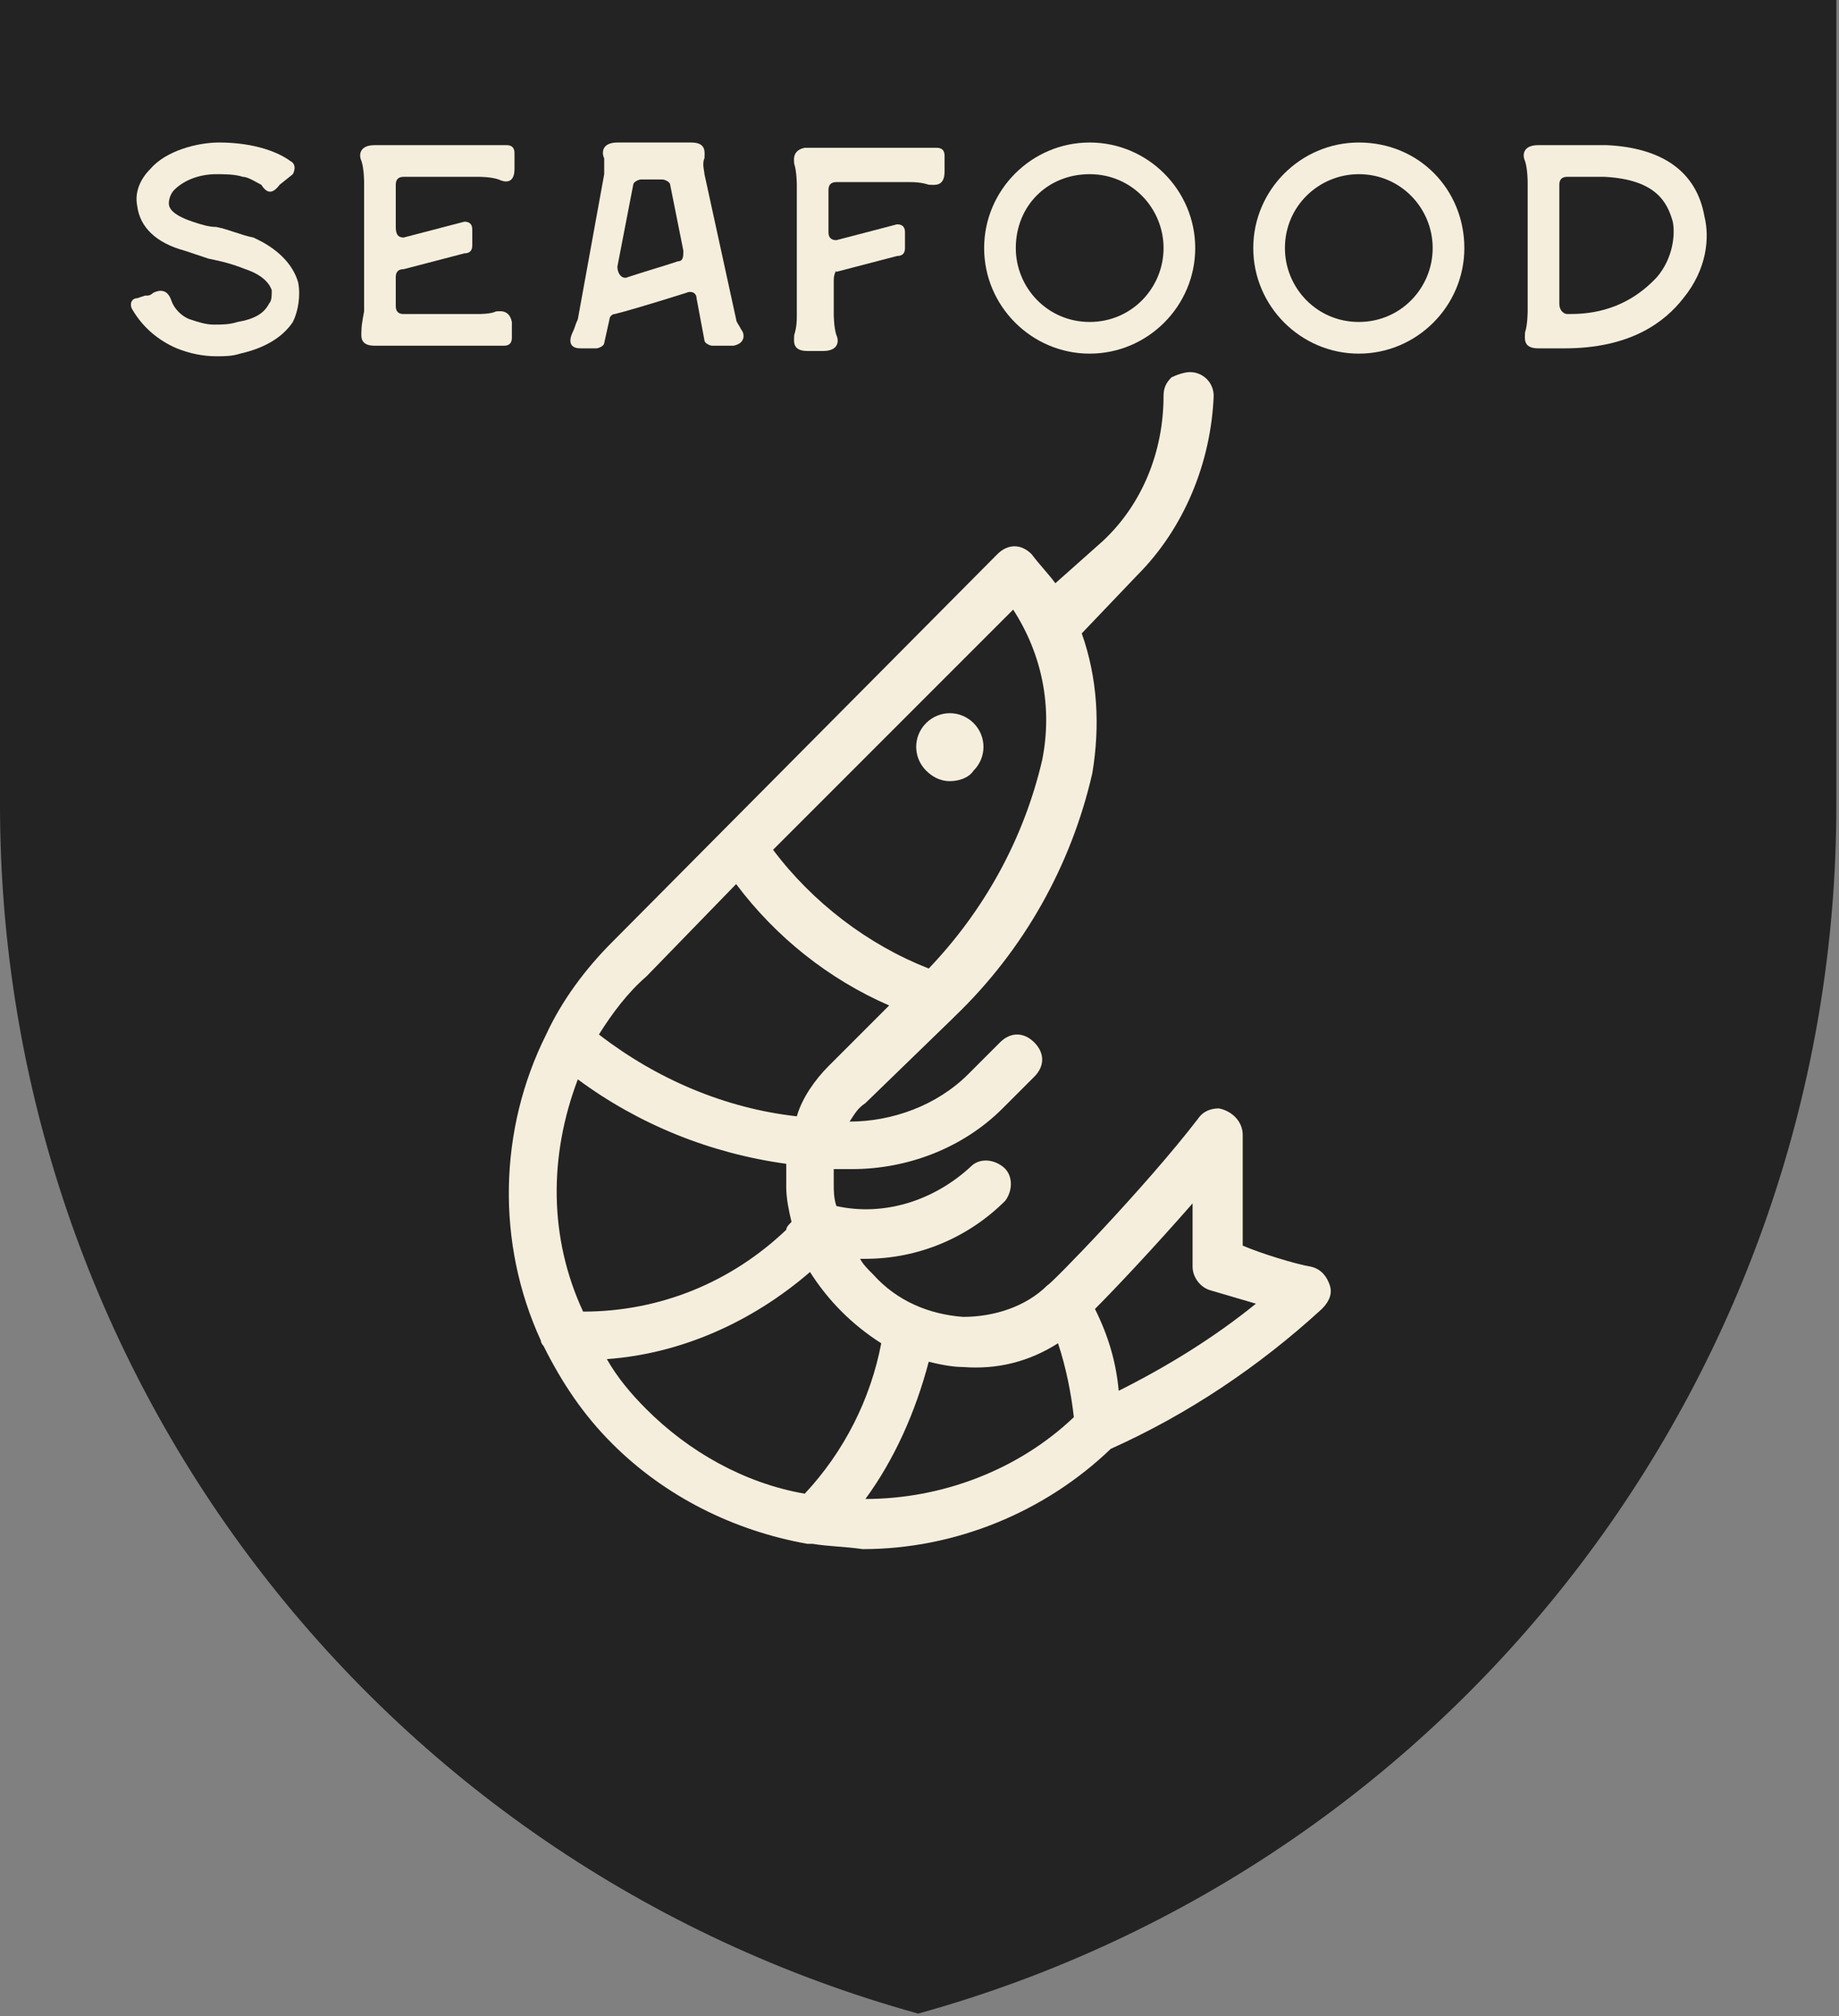 <?xml version="1.0" encoding="utf-8"?>
<!-- Generator: Adobe Illustrator 25.2.1, SVG Export Plug-In . SVG Version: 6.00 Build 0)  -->
<svg version="1.1" id="Layer_1" xmlns="http://www.w3.org/2000/svg" xmlns:xlink="http://www.w3.org/1999/xlink" x="0px" y="0px"
	 viewBox="0 0 69.7 76.4" style="enable-background:new 0 0 69.7 76.4;" xml:space="preserve">
<rect x="0" y="0" width="69.7" height="76.4" fill="#808080" stroke="none"/>
<style type="text/css">
	.st0{fill:#232323;}
	.st1{enable-background:new    ;}
	.st2{fill:#F5EEDC;}
</style>
<g id="Layer_2_1_">
	<g id="Layer_1-2">
		<path class="st0" d="M0,0v30.5c0,21.4,14.2,40.1,34.8,45.8c20.6-5.7,34.8-24.5,34.8-45.8V0H0z"/>
		<g class="st1">
			<path class="st2" d="M11.3,10.7c0.1,0.5,0,1.1-0.2,1.5c-0.4,0.6-1.1,1-2,1.2c-0.3,0.1-0.6,0.1-0.9,0.1c-0.5,0-1-0.1-1.5-0.3
				C6,12.9,5.4,12.4,5,11.7c-0.1-0.2,0-0.4,0.2-0.4l0.3-0.1h0.1c0,0,0.1,0,0.2-0.1c0.4-0.2,0.6,0,0.7,0.3s0.4,0.6,0.7,0.7
				c0.3,0.1,0.6,0.2,0.9,0.2s0.6,0,0.9-0.1c0.6-0.1,1-0.3,1.2-0.7c0.1-0.1,0.1-0.3,0.1-0.5c-0.1-0.3-0.4-0.6-1-0.8
				C8.8,10,8.4,9.9,7.9,9.8C7.6,9.7,7.3,9.6,7,9.5C5.9,9.2,5.3,8.6,5.2,7.8c-0.1-0.5,0.1-1,0.5-1.4c0.6-0.7,1.8-1,2.6-1
				c1.4,0,2.3,0.4,2.7,0.7c0.2,0.1,0.2,0.3,0.1,0.5L10.6,7l0,0l0,0c-0.3,0.4-0.5,0.3-0.7,0C9.7,6.9,9.4,6.7,9.2,6.7
				c-0.3-0.1-0.7-0.1-1-0.1C7.6,6.6,7,6.8,6.6,7.2C6.5,7.3,6.4,7.5,6.4,7.7c0,0.1,0,0.4,0.9,0.7c0.3,0.1,0.6,0.2,0.9,0.2
				C8.7,8.7,9.1,8.9,9.6,9C10.5,9.4,11.1,10,11.3,10.7z"/>
			<path class="st2" d="M13.8,11.8V6.9c0,0,0-0.5-0.1-0.8c-0.1-0.2-0.1-0.6,0.5-0.6c0.1,0,0.2,0,0.3,0h4.7c0.2,0,0.3,0.1,0.3,0.3
				v0.4c0,0.1,0,0.1,0,0.2l0,0c0,0.6-0.4,0.5-0.6,0.4c-0.3-0.1-0.7-0.1-0.8-0.1h-2.8C15.1,6.7,15,6.8,15,7v1.6C15,8.9,15.1,9,15.3,9
				l2.3-0.6c0.2,0,0.3,0.1,0.3,0.3v0.6c0,0.2-0.1,0.3-0.3,0.3l-2.3,0.6c-0.2,0-0.3,0.1-0.3,0.3v1.1c0,0.2,0.1,0.3,0.3,0.3h2.8
				c0.1,0,0.5,0,0.7-0.1c0.1,0,0.5-0.1,0.6,0.4l0,0v0.6c0,0.2-0.1,0.3-0.3,0.3h-4.7c-0.1,0-0.1,0-0.2,0c-0.6,0-0.5-0.4-0.5-0.6
				C13.7,12.3,13.8,11.8,13.8,11.8z"/>
			<path class="st2" d="M22,13.2c-0.5,0-0.4-0.4-0.3-0.6c0.1-0.2,0.1-0.3,0.2-0.5l1-5.5c0-0.2,0-0.4,0-0.6c-0.1-0.2-0.1-0.6,0.5-0.6
				h2.8l0,0l0,0c0.6,0,0.5,0.4,0.5,0.6c-0.1,0.2,0,0.5,0,0.6l1.2,5.5c0,0.1,0.1,0.2,0.2,0.4c0.1,0.1,0.2,0.5-0.3,0.6l0,0l0,0l0,0H27
				c-0.1,0-0.3-0.1-0.3-0.2l-0.3-1.6c0-0.2-0.2-0.3-0.4-0.2c-1.6,0.5-2.3,0.7-2.7,0.8c-0.1,0-0.2,0.1-0.2,0.2L22.9,13
				c0,0.1-0.2,0.2-0.3,0.2H22L22,13.2z M23.8,10.5c0.6-0.2,1.3-0.4,1.9-0.6c0.2,0,0.2-0.2,0.2-0.4L25.4,7c0-0.1-0.2-0.2-0.3-0.2
				h-0.8C24.2,6.8,24,6.9,24,7l-0.6,3.1C23.4,10.4,23.6,10.6,23.8,10.5z"/>
		</g>
		<g class="st1">
			<path class="st2" d="M31.6,10.6v1.3l0,0c0,0,0,0.5,0.1,0.8c0.1,0.2,0.1,0.6-0.5,0.6c-0.1,0-0.2,0-0.3,0c-0.1,0-0.1,0-0.3,0
				c-0.6,0-0.5-0.4-0.5-0.6c0.1-0.3,0.1-0.6,0.1-0.7V7c0,0,0-0.5-0.1-0.8c0-0.1-0.1-0.5,0.4-0.6l0,0h5c0.2,0,0.3,0.1,0.3,0.3v0.3
				c0,0,0,0.1,0,0.3c0,0.6-0.4,0.5-0.6,0.5c-0.3-0.1-0.6-0.1-0.7-0.1h-2.8c-0.2,0-0.3,0.1-0.3,0.3v1.6c0,0.2,0.1,0.3,0.3,0.3L34,8.5
				c0.2,0,0.3,0.1,0.3,0.3v0.6c0,0.2-0.1,0.3-0.3,0.3l-2.3,0.6C31.7,10.2,31.6,10.4,31.6,10.6z"/>
		</g>
		<g class="st1">
			<path class="st2" d="M45.3,9.4c0,2.2-1.8,4-4,4s-4-1.8-4-4s1.8-4,4-4C43.5,5.4,45.3,7.2,45.3,9.4z M44.1,9.4
				c0-1.5-1.2-2.8-2.8-2.8s-2.8,1.2-2.8,2.8c0,1.5,1.2,2.8,2.8,2.8S44.1,10.9,44.1,9.4z"/>
			<path class="st2" d="M55.5,9.4c0,2.2-1.8,4-4,4s-4-1.8-4-4s1.8-4,4-4C53.8,5.4,55.5,7.2,55.5,9.4z M54.3,9.4
				c0-1.5-1.2-2.8-2.8-2.8c-1.5,0-2.8,1.2-2.8,2.8c0,1.5,1.2,2.8,2.8,2.8S54.3,10.9,54.3,9.4z"/>
			<path class="st2" d="M59.3,13.2c0,0-0.7,0-1,0c-0.6,0-0.5-0.4-0.5-0.6c0.1-0.3,0.1-0.8,0.1-0.8V6.9c0,0,0-0.5-0.1-0.8
				c-0.1-0.2-0.1-0.6,0.5-0.6c0.2,0,0.2,0,0.3,0c0.8,0,2.1,0,2.3,0c2.1,0.1,3.4,1,3.7,2.7c0.2,0.8,0.1,2-0.8,3.1
				C63.1,12.2,61.8,13.2,59.3,13.2z M59.4,11.9c0.6,0,2.1,0,3.4-1.4c0.6-0.7,0.7-1.6,0.6-2.1c-0.2-0.7-0.6-1.6-2.6-1.7
				c-0.1,0-0.7,0-1.4,0c-0.2,0-0.3,0.1-0.3,0.3v4.5C59.1,11.8,59.3,11.9,59.4,11.9z"/>
		</g>
		<path class="st2" d="M50.4,48.7c-0.1-0.3-0.3-0.6-0.7-0.7c-0.6-0.1-1.9-0.5-2.6-0.8c0-1.8,0-3.8,0-4.2c0-0.5-0.4-0.9-0.9-1
			c-0.3,0-0.6,0.1-0.8,0.4c-2,2.6-5.6,6.3-5.7,6.3c-0.8,0.8-2,1.2-3.2,1.2c-1.3-0.1-2.5-0.6-3.4-1.6c-0.2-0.2-0.4-0.4-0.5-0.6h0.2
			c2,0,3.9-0.8,5.3-2.2c0.3-0.4,0.3-1-0.1-1.3c-0.4-0.3-0.9-0.3-1.2,0c-1.4,1.3-3.3,1.9-5.1,1.5c-0.1-0.3-0.1-0.6-0.1-0.8
			s0-0.4,0-0.6c0.2,0,0.5,0,0.7,0c2.1,0,4.2-0.8,5.7-2.3l1.2-1.2c0.4-0.4,0.4-0.9,0-1.3c-0.4-0.4-0.9-0.4-1.3,0l-1.2,1.2
			c-1.2,1.2-2.9,1.8-4.5,1.8c0.2-0.3,0.3-0.5,0.6-0.7l3.3-3.2l0.1-0.1l0,0c2.6-2.5,4.4-5.7,5.2-9.2c0.3-1.8,0.2-3.6-0.4-5.3l2.1-2.2
			c1.8-1.8,2.8-4.3,2.9-6.8c0-0.5-0.4-0.9-0.9-0.9l0,0c-0.2,0-0.5,0.1-0.7,0.2c-0.2,0.2-0.3,0.4-0.3,0.7c0,2.1-0.8,4.1-2.3,5.5
			L40,22.1c-0.3-0.4-0.6-0.7-0.9-1.1c-0.4-0.4-0.9-0.4-1.3,0L23.2,35.7c-1,1-1.9,2.2-2.5,3.5l0,0c-1.8,3.6-1.9,7.9-0.2,11.6
			c0,0.1,0.1,0.2,0.1,0.2c0.7,1.4,1.5,2.6,2.6,3.7c2,2,4.6,3.3,7.4,3.8c0.1,0,0.1,0,0.2,0l0,0c0.6,0.1,1.2,0.1,1.9,0.2
			c3.5,0,6.9-1.4,9.4-3.8c2.9-1.3,5.6-3.1,8-5.3C50.4,49.3,50.5,49,50.4,48.7z M39.5,28.8c-0.7,3-2.2,5.7-4.3,7.9
			c-2.3-0.9-4.4-2.5-5.9-4.5l9.1-9.1C39.5,24.8,39.9,26.8,39.5,28.8z M27.9,33.5c1.5,2,3.5,3.6,5.8,4.6l-2.3,2.3
			c-0.5,0.5-1,1.2-1.2,1.9c-2.7-0.3-5.3-1.4-7.5-3.1c0.5-0.8,1.1-1.6,1.8-2.2L27.9,33.5z M21.9,40.9c2.3,1.7,5,2.8,7.9,3.2
			c0,0.3,0,0.6,0,0.9c0,0.4,0.1,0.9,0.2,1.3c-0.1,0.1-0.2,0.2-0.2,0.3c-2.1,2-4.8,3.1-7.7,3.1C20.8,46.9,20.8,43.8,21.9,40.9
			L21.9,40.9z M30.7,48.2c0.7,1.1,1.6,2,2.7,2.7C33,53,32,55,30.5,56.6c-2.3-0.4-4.4-1.6-6-3.2c-0.6-0.6-1.1-1.2-1.5-1.9
			C25.8,51.3,28.5,50.1,30.7,48.2z M35.2,51.6c0.4,0.1,0.9,0.2,1.3,0.2c1.3,0.1,2.5-0.2,3.6-0.9c0.3,0.9,0.5,1.9,0.6,2.8
			c-2.1,2-5,3.1-7.9,3.1l0,0C33.9,55.3,34.7,53.5,35.2,51.6z M42.4,52.7c-0.1-1.1-0.4-2.1-0.9-3.1c0.8-0.8,2.3-2.4,3.7-4
			c0,1.2,0,2.3,0,2.4c0,0.4,0.3,0.8,0.7,0.9l1.7,0.5C46,50.7,44.2,51.8,42.4,52.7z"/>
		<path class="st2" d="M35.1,27.4L35.1,27.4c-0.5,0.5-0.5,1.3,0,1.8l0,0c0.2,0.2,0.5,0.4,0.9,0.4c0.3,0,0.7-0.1,0.9-0.4
			c0.5-0.5,0.5-1.3,0-1.8S35.6,26.9,35.1,27.4L35.1,27.4z"/>
	</g>
</g>
</svg>
